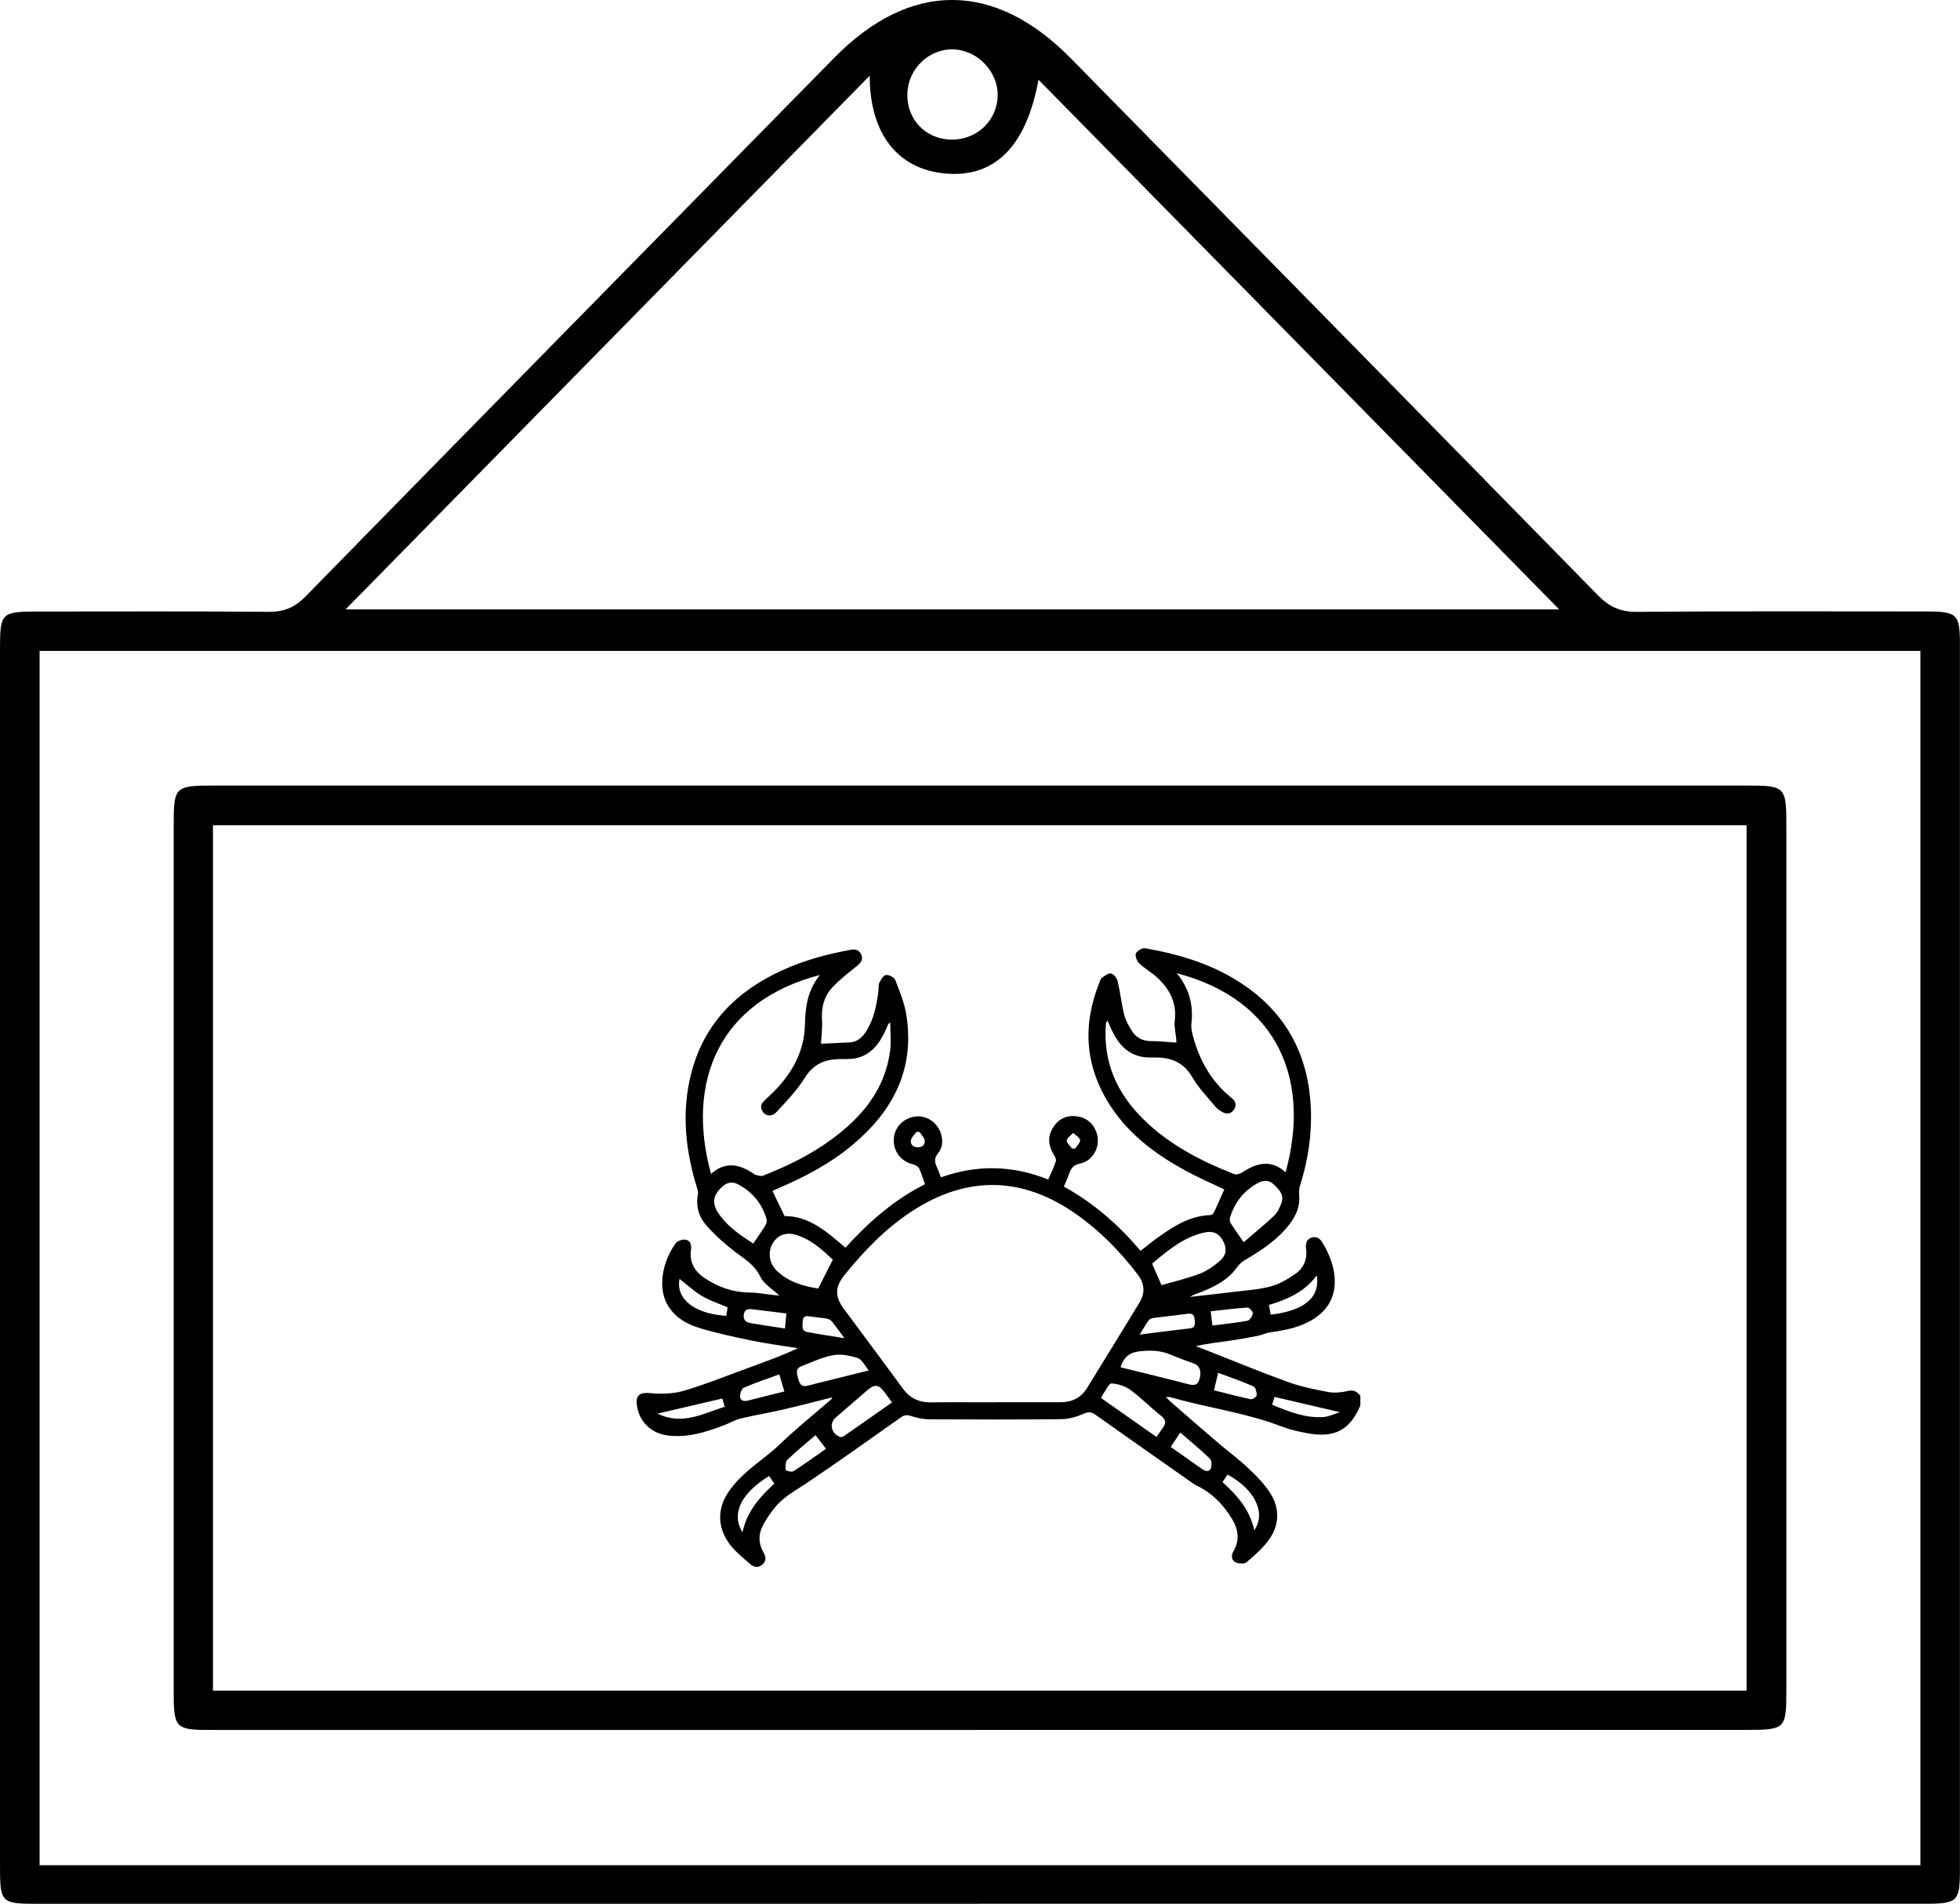 <?xml version="1.0" encoding="UTF-8"?>
<svg id="Lag_1" data-name="Lag 1" xmlns="http://www.w3.org/2000/svg" viewBox="0 0 310.78 301.8">
  <defs>
    <style>
      .cls-1 {
        fill: #000;
        stroke-width: 0px;
      }
    </style>
  </defs>
  <path class="cls-1" d="M155.39,301.8c-49.76,0-99.52,0-149.27,0-6,0-6.12-.12-6.12-6.09C0,231.46,0,167.21,0,102.96c0-5.87.16-6.02,6.21-6.02,12.13,0,24.25-.06,36.38.05,2.44.02,4.15-.69,5.87-2.45,27.9-28.5,55.86-56.92,83.81-85.37,12.06-12.27,25.43-12.23,37.54.1,27.86,28.35,55.74,56.69,83.55,85.09,1.79,1.83,3.57,2.65,6.18,2.63,15.25-.12,30.5-.07,45.76-.06,5.07,0,5.47.38,5.47,5.26,0,64.75,0,129.5,0,194.25,0,4.95-.4,5.35-5.36,5.35-50.01,0-100.02,0-150.02,0ZM304.5,295.68V103.19H6.28v192.49h298.23ZM137.9,12c-27.99,28.49-55.38,56.38-83.11,84.61h192.44c-27.76-28.24-55.05-55.99-82.56-83.97-1.97,10.68-7.02,15.59-14.83,14.86-7.42-.69-11.94-6.19-11.94-15.51ZM150.8,22.13c4.03.08,7.27-2.94,7.39-6.9.12-3.82-3.17-7.29-7.01-7.4-3.89-.12-7.19,3.06-7.31,7.02-.12,4.05,2.87,7.2,6.92,7.28Z"/>
  <path class="cls-1" d="M155.45,274.24c-40.62,0-81.24,0-121.86,0-5.83,0-6.05-.22-6.05-6.19,0-45.74,0-91.48,0-137.22,0-6.12.19-6.3,6.32-6.3,80.99,0,161.98,0,242.98,0,6.29,0,6.41.12,6.41,6.57,0,45.61,0,91.23,0,136.84,0,6.13-.17,6.29-6.31,6.29-40.5,0-80.99,0-121.49,0ZM33.77,268.01h243.17v-137.19H33.77v137.19Z"/>
  <path class="cls-1" d="M215.7,222.81c-1.67,3.91-4.09,5.2-8.46,4.38-1.35-.25-2.72-.56-4-1.05-5.72-2.21-11.83-2.96-17.68-4.66-.16-.05-.34,0-.7,0,.41.39.69.68.99.94,2.4,2.08,4.79,4.17,7.21,6.23,1.63,1.39,3.37,2.68,4.93,4.15,1.26,1.19,2.52,2.47,3.44,3.93,1.48,2.34,1.45,4.91-.11,7.19-.97,1.41-2.33,2.59-3.65,3.72-.36.31-1.31.25-1.8,0-.67-.35-.65-1.12-.27-1.78.99-1.71.75-3.4-.2-4.99-1.36-2.28-3.14-4.16-5.58-5.33-.43-.21-.83-.51-1.22-.78-4.98-3.5-9.97-6.99-14.93-10.51-.61-.43-1.03-.48-1.78-.16-1.13.49-2.42.87-3.64.88-6.95.08-13.9.06-20.85.02-.99,0-2.01-.21-2.95-.52-.65-.22-1.07-.16-1.61.22-4.94,3.49-9.87,7.01-14.88,10.38-1.83,1.23-3.79,2.24-5.18,4.01-.69.87-1.33,1.8-1.84,2.79-.71,1.37-.69,2.81.1,4.18.39.68.52,1.35-.11,1.94-.68.63-1.41.45-2.02-.08-1.08-.96-2.25-1.88-3.13-3.01-2.03-2.64-2.13-5.7-.24-8.44.9-1.3,2.06-2.47,3.27-3.5,1.58-1.34,3.28-2.51,4.79-3.96,2.61-2.51,5.44-4.78,8.18-7.15.05-.05.08-.12.21-.34-2.77.69-5.4,1.38-8.06,1.99-2.17.5-4.38.86-6.54,1.38-.86.21-1.65.69-2.48,1.01-2.87,1.1-5.78,2.05-8.93,1.68-2.71-.32-4.63-2.17-5-4.81-.23-1.64.55-2.08,2.14-1.92,1.77.18,3.69.11,5.38-.39,3.63-1.08,7.15-2.52,10.71-3.81,2.44-.89,4.88-1.78,7.31-2.92-2.43-.39-4.88-.7-7.29-1.2-2.87-.59-5.74-1.2-8.53-2.07-3.78-1.18-5.77-3.81-5.7-7.14.05-2.26.82-4.33,2.09-6.17.28-.4,1.08-.7,1.59-.63.75.1,1,.81.89,1.57-.28,1.91.5,3.38,2.02,4.43,2.16,1.48,4.54,2.35,7.21,2.38,1.23.01,2.45.24,3.67.38.38.04.77.08,1.1.11-1.06-1.02-2.46-1.83-3.04-3.04-.89-1.86-2.45-2.74-3.94-3.87-1.62-1.23-3.16-2.62-4.52-4.14-1.23-1.36-1.78-3.08-1.41-5,.08-.4-.09-.87-.22-1.29-1.77-5.82-2.37-11.72-.89-17.68,1.98-7.99,7.18-13.23,14.51-16.56,3.45-1.57,7.08-2.55,10.8-3.23.81-.15,1.42.04,1.73.82.29.75-.1,1.24-.68,1.71-1.35,1.1-2.76,2.17-3.94,3.44-1.29,1.38-1.76,3.13-1.63,5.08.09,1.28-.1,2.58-.16,3.83,1.5-.07,3.05-.11,4.59-.21,1.24-.08,2.03-.88,2.64-1.86,1.16-1.89,1.58-4.01,1.86-6.17.06-.48-.02-1.02.17-1.44.23-.48.65-1.17,1.04-1.21.48-.05,1.31.38,1.48.8.7,1.8,1.45,3.63,1.75,5.52,1.37,8.56-2.08,15.21-8.49,20.58-3.61,3.03-7.74,5.19-12.05,7.01-.24.1-.46.22-.69.32.65,1.34,1.27,2.63,1.92,3.98,3.98,0,6.76,2.56,9.66,5.02,3.67-4.04,7.67-7.59,12.61-10.06-.32-.89-.55-1.76-.95-2.54-.16-.31-.64-.55-1.02-.64-1.85-.46-3.06-2.03-2.98-3.94.07-1.85,1.47-3.34,3.37-3.61,1.75-.25,3.5.88,4.08,2.63.38,1.14.32,2.29-.43,3.19-.62.75-.56,1.36-.22,2.12.24.53.44,1.09.68,1.7,5.73-2.05,11.34-1.92,17.01.34.43-.99.9-1.92,1.21-2.9.1-.32-.18-.81-.39-1.15-.83-1.37-.92-2.77-.09-4.13.82-1.36,2.1-2.03,3.69-1.85,1.57.18,2.69,1.05,3.23,2.57.74,2.07-.46,4.49-2.59,4.93-.96.2-1.4.64-1.69,1.47-.24.7-.56,1.38-.89,2.19,4.71,2.57,8.66,6.06,12.16,10.17,1.04-.8,2.01-1.6,3.04-2.32,2.43-1.71,4.93-3.25,8.04-3.34.19,0,.46-.22.55-.4.57-1.2,1.09-2.42,1.65-3.67-1.66-.78-3.39-1.55-5.07-2.41-5.14-2.65-9.8-5.92-13.01-10.86-3.99-6.15-4.46-12.68-1.75-19.46.11-.28.19-.63.4-.79.44-.32,1.02-.79,1.45-.71.42.08.95.71,1.06,1.19.42,1.77.61,3.6,1.05,5.36.23.92.73,1.79,1.25,2.6.68,1.08,1.71,1.57,3.03,1.57,1.3,0,2.6.15,4,.24-.01-.16-.03-.43-.05-.69-.08-.93-.33-1.88-.22-2.78.36-2.84-.81-5.03-2.8-6.86-.87-.81-1.95-1.39-2.81-2.21-.38-.36-.7-1.17-.55-1.58.16-.42,1-.92,1.44-.84,5.71.99,11.18,2.67,15.99,6.04,6.68,4.69,9.96,11.23,10.31,19.3.18,4.22-.45,8.33-1.73,12.36-.15.47-.16,1.02-.12,1.51.16,1.75-.52,3.22-1.54,4.55-1.9,2.49-4.47,4.14-7.12,5.71-.46.27-.89.67-1.19,1.1-1.48,2.08-3.65,3.13-5.93,4.02-.51.2-1.04.36-1.54.68,2.24-.25,4.49-.49,6.73-.77,2.02-.25,4.09-.37,6.05-.88,1.4-.37,2.74-1.17,3.95-2.01,1.34-.93,1.91-2.36,1.68-4.03-.1-.75.06-1.38.79-1.67.77-.3,1.37.03,1.79.72,1.04,1.71,1.8,3.54,1.95,5.55.21,2.86-.94,5.09-3.37,6.61-2.07,1.3-4.41,1.77-6.79,2.09-.72.1-1.4.44-2.12.58-1.39.28-2.78.53-4.18.73-1.84.26-3.68.47-5.56.88.71.28,1.43.55,2.14.83,4.16,1.63,8.29,3.35,12.49,4.86,2.06.74,4.24,1.2,6.39,1.59,1.02.19,2.15.05,3.18-.18.92-.2,1.41.18,1.9.77v1.57ZM157.7,222.29c3.47,0,6.95,0,10.42,0,1.82,0,3.27-.68,4.24-2.25,2.78-4.51,5.56-9.02,8.32-13.55.91-1.49.82-2.99-.24-4.39-2.77-3.65-5.95-6.9-9.7-9.56-8.59-6.08-17.4-6.26-26.2-.49-4.14,2.71-7.52,6.23-10.62,10.05-1.53,1.89-1.58,3.41-.13,5.37,3.11,4.2,6.25,8.38,9.33,12.61,1.14,1.56,2.59,2.25,4.5,2.23,3.36-.04,6.72-.01,10.09-.01ZM112.75,186.09c2.37-2.12,4.61-1.47,6.83.02.06.04.12.12.18.13.4.06.87.27,1.2.14,3.91-1.52,7.65-3.36,11.03-5.86,4.74-3.51,8.33-7.83,9.14-13.9.2-1.48.03-3.01.03-4.52-.31.15-.36.32-.43.49-.07.17-.13.35-.21.52-.98,2.19-2.28,4.08-4.79,4.64-.93.21-1.93.11-2.89.15-2.27.08-3.97.93-5.25,2.99-1.23,1.96-2.87,3.69-4.47,5.39-.77.82-1.76.66-2.21-.1-.55-.92-.02-1.44.66-2.06,3.49-3.12,5.96-6.92,6.06-11.68.06-2.93.47-5.53,2.38-7.88-16.11,4.18-21.27,17.02-17.26,31.55ZM203.85,185.82c3.93-14.22-.86-27.24-17.27-31.55,1.97,2.39,2.68,5.03,2.33,8-.08.68.1,1.42.28,2.1,1.05,3.83,2.94,7.15,6.08,9.67.64.51.87,1.14.39,1.86-.48.71-1.17.76-1.87.36-.39-.22-.79-.47-1.06-.81-1.25-1.52-2.67-2.96-3.65-4.65-1.31-2.26-3.17-3.12-5.62-3.16-.82-.01-1.66.04-2.45-.12-2.62-.53-3.96-2.47-4.97-4.73-.15-.33-.28-.67-.42-1.01-.23.26-.26.44-.27.63-.46,5.96,1.75,10.87,5.92,14.99,4.11,4.06,9.14,6.65,14.45,8.73.34.13.92-.07,1.27-.29,2.24-1.45,4.47-2.13,6.85-.02ZM184.16,203.73c1.97-.57,4.04-1.05,6.01-1.79,1.16-.44,2.24-1.19,3.19-2,1.12-.95,1.21-2.03.57-3.22-.66-1.21-1.56-1.65-3-1.33-3.33.75-5.81,2.89-8.25,4.92.49,1.12.91,2.1,1.49,3.42ZM132.07,199.69c-1.78-1.64-3.67-3.42-6.26-4.04-.71-.17-1.71-.04-2.29.37-1.81,1.26-1.97,3.83-.4,5.37,1.89,1.85,4.3,2.52,6.61,2.87.82-1.6,1.55-3.04,2.32-4.56ZM119.45,197.12c.7-1.03,1.34-1.94,1.92-2.88.17-.27.27-.7.18-.99-.72-2.44-2.22-4.27-4.47-5.48-.93-.5-1.74-.39-2.55.34-1.49,1.34-1.72,2.65-.54,4.34,1.42,2.03,3.43,3.39,5.46,4.68ZM197.2,196.92c1.59-1.37,3.28-2.74,4.86-4.23.54-.51.87-1.29,1.13-2.01.46-1.27-.36-2.09-1.19-2.89-.8-.77-1.65-.74-2.55-.25-2.19,1.2-3.65,3.01-4.39,5.39-.09.28-.09.69.05.92.6.97,1.27,1.89,2.09,3.07ZM177.69,216.75c3.6.89,7.22,1.76,10.81,2.7.89.23,1.41.11,1.69-.82.35-1.15.07-2.1-.79-2.44-1.25-.48-2.53-.9-3.75-1.43-1.51-.66-3.01-.72-4.66-.58-1.74.14-2.76.81-3.31,2.56ZM174.59,221.62c2.91,2.04,5.79,4.07,8.78,6.17.39-.55.72-1.04,1.06-1.51.52-.73.42-1.25-.34-1.85-1.67-1.32-3.16-2.86-4.87-4.11-.82-.6-1.96-.95-2.97-1.01-.41-.02-.88,1.05-1.31,1.64-.13.18-.21.39-.35.67ZM141.45,222.33c-.47-.63-.84-1.14-1.22-1.65-.91-1.22-1.53-1.3-2.7-.3-1.67,1.43-3.33,2.88-5,4.32-1.09.94-.76,2.54.63,3.07.17.06.45.03.6-.08,2.54-1.76,5.07-3.54,7.68-5.37ZM137.76,217.25c-.67-.8-1.09-1.75-1.74-1.96-1.24-.4-2.68-.69-3.93-.46-1.73.31-3.38,1.12-5.04,1.76-.99.38-.67,1.27-.5,1.92.16.63.43,1.42,1.43,1.17,3.17-.79,6.34-1.58,9.77-2.43ZM180.73,211.56c2.83-.35,5.37-.69,7.92-.98.98-.11.82-.79.77-1.41-.05-.62-.28-1.02-1.07-.91-1.84.26-3.7.43-5.54.68-.26.03-.57.21-.72.41-.45.63-.82,1.31-1.37,2.2ZM124.37,220.58c-.28-.96-.53-1.8-.8-2.71-1.89.69-3.79,1.32-5.62,2.11-.36.16-.65.96-.61,1.43.06.65.65.78,1.29.61,1.9-.5,3.81-.96,5.75-1.44ZM208.8,202.17c-1.97,2.68-4.7,3.81-7.6,4.7.11.57.2,1.06.29,1.53,5.3-.6,7.86-2.72,7.3-6.23ZM185.63,229.37c1.66,1.17,3.3,2.32,4.93,3.48.51.36,1.14.57,1.43-.07.19-.43.13-1.28-.17-1.57-1.49-1.44-3.1-2.75-4.68-4.12-.52.79-.99,1.5-1.5,2.28ZM115.37,207.24c-1.4-.6-2.83-1.06-4.09-1.81-1.27-.75-2.37-1.8-3.53-2.69-.64,3.2,2.44,5.56,7.41,5.85.07-.46.14-.92.21-1.35ZM129.31,227.5c-1.52,1.31-3.05,2.55-4.47,3.92-.32.31-.31,1.06-.26,1.58.01.13.93.4,1.2.24,1.77-1.13,3.47-2.37,5.19-3.57-.57-.75-1.07-1.4-1.66-2.17ZM192.5,220.4c1.94.48,3.87,1,5.83,1.41.28.06.94-.42.94-.66,0-.47-.19-1.24-.53-1.38-1.83-.8-3.72-1.45-5.59-2.15-.23.97-.43,1.82-.66,2.79ZM198.88,242.58c1.92-2.73.08-6.5-4.23-8.82-.26.38-.53.77-.81,1.19,2.37,2.13,4.35,4.42,5.04,7.64ZM117.73,242.92c.71-3.35,2.74-5.61,5.05-7.73-.31-.45-.57-.83-.84-1.21-4.47,2.78-6.03,5.97-4.21,8.93ZM114.53,221.7c-3.44.8-6.75,1.57-10.28,2.39,3.89,1.91,7.2.01,10.66-1.09-.16-.55-.29-.97-.38-1.3ZM212.47,223.87c-3.67-.86-6.99-1.64-10.38-2.43-.09.31-.23.76-.38,1.25,2.71,1.1,5.34,2.18,8.25,1.93.79-.07,1.55-.45,2.5-.75ZM124.46,210.6c.08-.87.15-1.59.23-2.39-1.88-.23-3.68-.45-5.48-.67-.7-.09-1.18.14-1.28.88-.1.77.32,1.2,1.04,1.32,1.79.3,3.59.57,5.5.86ZM192.23,210.13c1.9-.24,3.75-.42,5.57-.76.36-.07.78-.74.84-1.18.04-.28-.56-.93-.84-.91-1.94.12-3.88.38-5.83.59.09.79.17,1.42.27,2.25ZM133.89,212.13c-.8-1.07-1.37-1.89-2-2.66-.19-.23-.54-.4-.84-.45-.92-.15-1.86-.2-2.77-.36-.71-.12-.99.2-1,.82-.02.64-.24,1.48.66,1.66,1.86.37,3.74.63,5.96.99ZM169.98,182.07c.17,0,.34,0,.52-.01.28-.45.82-.94.76-1.33-.07-.42-.7-.76-1.09-1.13-.37.39-.98.76-1.02,1.19-.04.39.54.85.84,1.28ZM145.8,179.44c-.16,0-.32,0-.48-.01-.31.43-.78.83-.88,1.31-.14.69.37,1.12,1.06,1.14.69.02,1.22-.4,1.12-1.09-.07-.48-.53-.9-.82-1.35Z"/>
</svg>